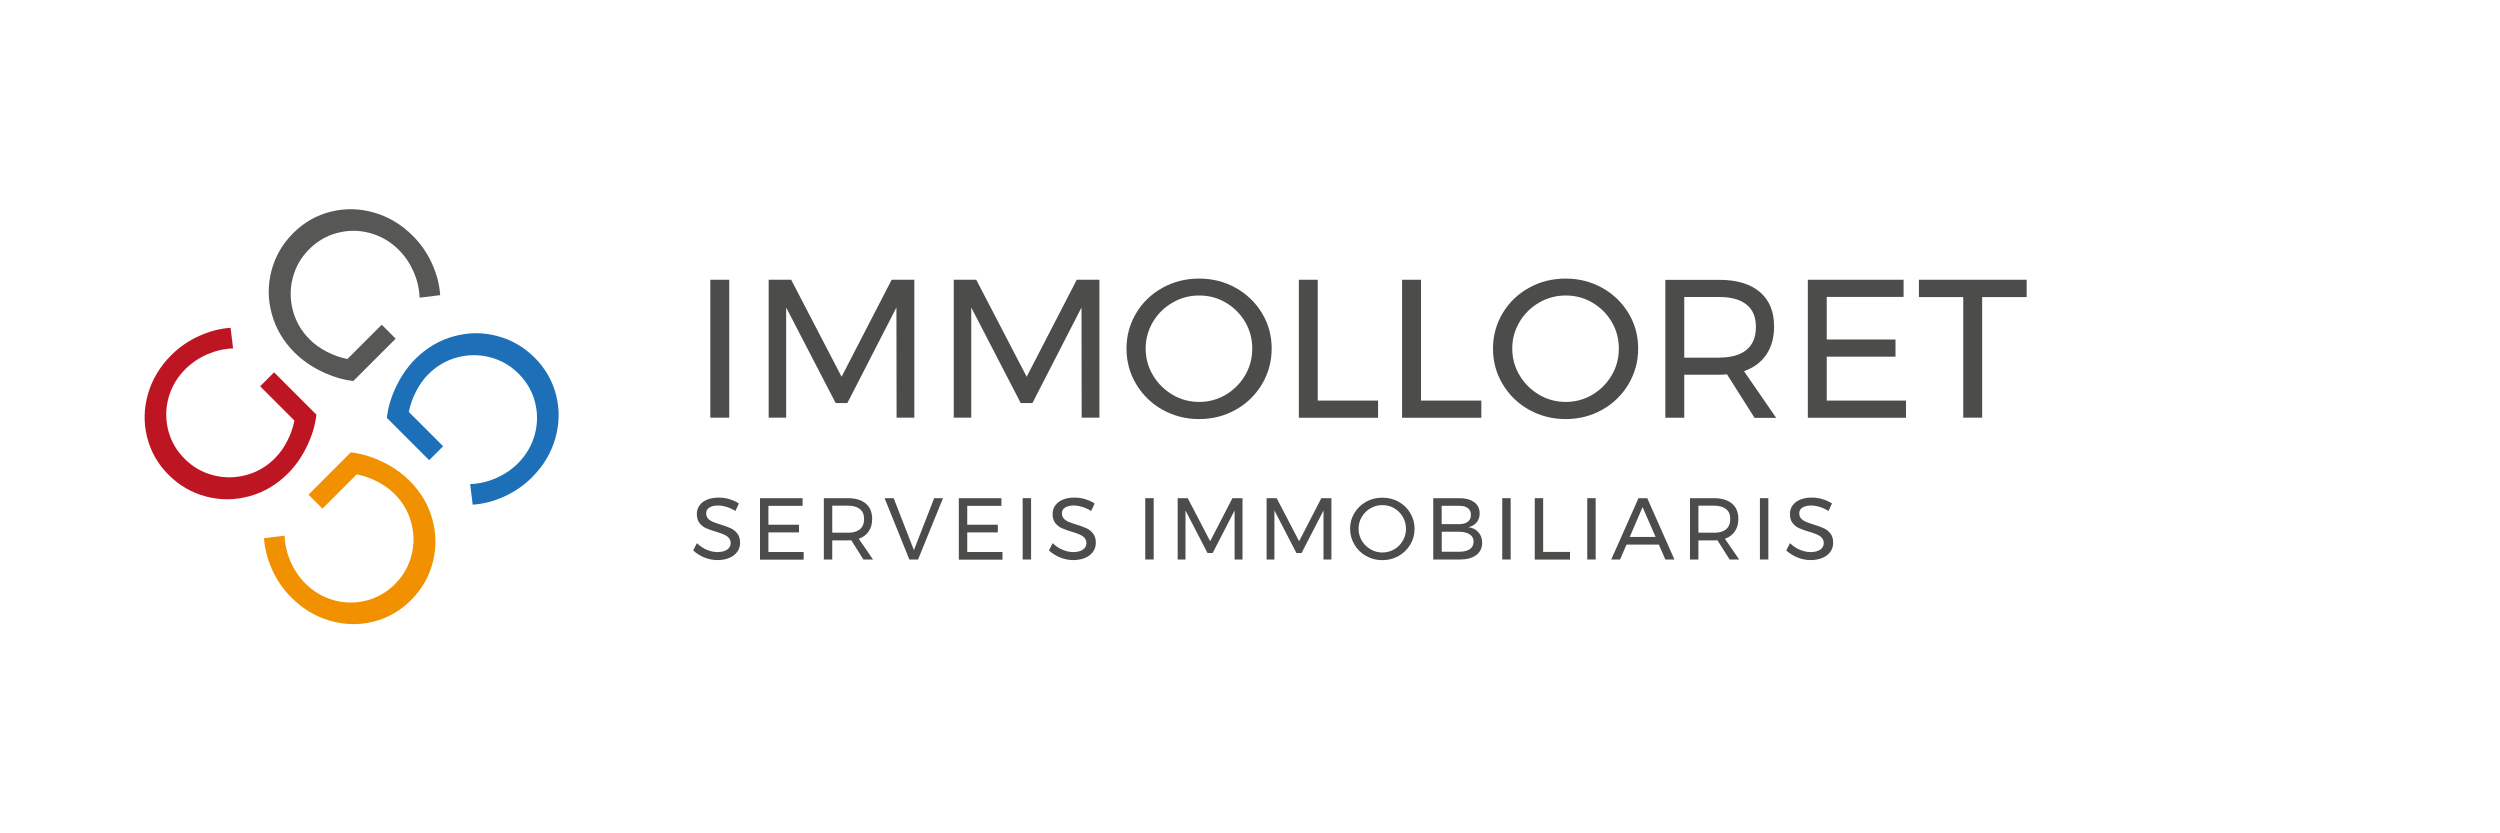 <?xml version="1.0" encoding="UTF-8"?>
<svg xmlns="http://www.w3.org/2000/svg" id="Capa_1" version="1.1" viewBox="0 0 300 100">
  <defs>
    <style>
      .st0 {
        fill: #bd1622;
      }

      .st1 {
        fill: #4c4c4b;
      }

      .st2 {
        fill: #575756;
      }

      .st3 {
        fill: #f29100;
      }

      .st4 {
        fill: #1d70b7;
      }
    </style>
  </defs>
  <g>
    <path class="st1" d="M85.24,33.57h2.27v16.55h-2.27v-16.55Z"></path>
    <path class="st1" d="M92.24,33.57h2.7l6.05,11.64,6.01-11.64h2.72v16.55h-2.13l-.02-13.22-5.89,11.47h-1.4l-5.94-11.47v13.22h-2.1v-16.55Z"></path>
    <path class="st1" d="M114.45,33.57h2.7l6.05,11.64,6.01-11.64h2.72v16.55h-2.13l-.02-13.22-5.89,11.47h-1.4l-5.94-11.47v13.22h-2.1v-16.55Z"></path>
    <path class="st1" d="M148.28,34.54c1.33.74,2.38,1.75,3.16,3.04s1.16,2.7,1.16,4.25-.39,2.97-1.16,4.27-1.83,2.33-3.16,3.07c-1.33.75-2.79,1.12-4.39,1.12s-3.05-.38-4.39-1.12c-1.33-.75-2.38-1.77-3.16-3.07s-1.16-2.72-1.16-4.27.39-2.96,1.16-4.25,1.82-2.3,3.15-3.04,2.79-1.11,4.4-1.11,3.05.37,4.39,1.11ZM140.71,36.31c-.99.57-1.77,1.34-2.35,2.31-.58.97-.88,2.04-.88,3.2s.29,2.24.88,3.22c.58.98,1.37,1.75,2.35,2.33s2.05.86,3.2.86,2.21-.29,3.18-.86c.97-.58,1.74-1.35,2.32-2.33.58-.98.86-2.05.86-3.22s-.29-2.24-.86-3.2c-.58-.97-1.35-1.74-2.32-2.31-.97-.57-2.03-.85-3.18-.85s-2.22.28-3.2.85Z"></path>
    <path class="st1" d="M155.86,33.57h2.27v14.5h7.24v2.06h-9.51v-16.55Z"></path>
    <path class="st1" d="M168.25,33.57h2.27v14.5h7.24v2.06h-9.51v-16.55Z"></path>
    <path class="st1" d="M192.26,34.54c1.33.74,2.38,1.75,3.16,3.04s1.16,2.7,1.16,4.25-.39,2.97-1.16,4.27-1.83,2.33-3.16,3.07c-1.33.75-2.79,1.12-4.39,1.12s-3.05-.38-4.39-1.12c-1.33-.75-2.38-1.77-3.16-3.07s-1.16-2.72-1.16-4.27.39-2.96,1.16-4.25,1.82-2.3,3.15-3.04,2.79-1.11,4.4-1.11,3.05.37,4.39,1.11ZM184.7,36.31c-.99.57-1.77,1.34-2.35,2.31-.58.97-.88,2.04-.88,3.2s.29,2.24.88,3.22c.58.98,1.37,1.75,2.35,2.33s2.05.86,3.2.86,2.21-.29,3.18-.86c.97-.58,1.74-1.35,2.32-2.33.58-.98.86-2.05.86-3.22s-.29-2.24-.86-3.2c-.58-.97-1.35-1.74-2.32-2.31-.97-.57-2.03-.85-3.18-.85s-2.22.28-3.2.85Z"></path>
    <path class="st1" d="M210.53,50.12l-3.29-5.2c-.38.03-.69.05-.92.05h-4.21v5.16h-2.27v-16.55h6.48c2.1,0,3.72.49,4.86,1.46,1.14.97,1.71,2.34,1.71,4.13,0,1.34-.31,2.47-.93,3.38-.62.92-1.52,1.58-2.68,1.99l3.86,5.6h-2.6ZM206.32,42.91c1.42,0,2.51-.31,3.26-.93.76-.62,1.13-1.54,1.13-2.75s-.38-2.08-1.13-2.68c-.76-.61-1.84-.91-3.26-.91h-4.21v7.28h4.21Z"></path>
    <path class="st1" d="M216.94,33.57h11.49v2.06h-9.22v5.11h8.25v2.06h-8.25v5.27h9.51v2.06h-11.78v-16.55Z"></path>
    <path class="st1" d="M230.26,33.57h12.94v2.08h-5.34v14.47h-2.27v-14.47h-5.32v-2.08Z"></path>
  </g>
  <g>
    <path class="st2" d="M45.8,38.96l1.68,1.68-5.08,5.08c-1.25-.14-2.51-.52-3.78-1.13-1.27-.61-2.36-1.37-3.28-2.29-1.33-1.33-2.24-2.86-2.72-4.6-.48-1.73-.5-3.46-.05-5.19.45-1.73,1.32-3.24,2.61-4.53,1.29-1.29,2.8-2.15,4.52-2.58,1.72-.43,3.45-.39,5.19.11,1.74.5,3.29,1.43,4.65,2.79.96.96,1.73,2.07,2.3,3.33.57,1.26.9,2.52.98,3.79l-2.47.3c-.04-1.07-.28-2.1-.71-3.1-.44-1-1.03-1.88-1.78-2.63-.99-.99-2.14-1.66-3.44-2.02-1.31-.36-2.61-.36-3.91-.03-1.3.34-2.43.99-3.41,1.97-.98.98-1.63,2.12-1.97,3.43-.34,1.31-.33,2.62.02,3.94.35,1.31,1.02,2.46,2.01,3.45.58.58,1.26,1.07,2.06,1.48.79.41,1.61.7,2.47.87l4.11-4.11Z"></path>
    <path class="st0" d="M31.21,46.36l1.68-1.68,5.08,5.08c-.14,1.25-.52,2.51-1.13,3.78-.61,1.27-1.37,2.36-2.29,3.28-1.33,1.33-2.86,2.24-4.6,2.72-1.73.48-3.46.5-5.19.05-1.73-.45-3.24-1.32-4.53-2.61-1.29-1.29-2.15-2.8-2.58-4.52-.43-1.72-.39-3.45.11-5.19.5-1.74,1.43-3.29,2.79-4.65.96-.96,2.07-1.73,3.33-2.3,1.26-.57,2.52-.9,3.79-.98l.3,2.47c-1.07.04-2.1.28-3.1.71-1,.44-1.88,1.03-2.63,1.78-.99.99-1.66,2.14-2.02,3.44-.36,1.31-.36,2.61-.03,3.91.34,1.3.99,2.43,1.97,3.41s2.12,1.63,3.43,1.97c1.31.34,2.62.33,3.94-.02,1.31-.35,2.46-1.02,3.45-2.01.58-.58,1.07-1.26,1.48-2.06.41-.79.7-1.61.87-2.47l-4.11-4.11Z"></path>
    <path class="st3" d="M38.7,61.04l-1.68-1.68,5.08-5.08c1.25.14,2.51.52,3.78,1.13,1.27.61,2.36,1.37,3.28,2.29,1.33,1.33,2.24,2.86,2.72,4.6.48,1.73.5,3.46.05,5.19-.45,1.73-1.32,3.24-2.61,4.53-1.29,1.29-2.8,2.15-4.52,2.58-1.72.43-3.45.39-5.19-.11-1.74-.5-3.29-1.43-4.65-2.79-.96-.96-1.73-2.07-2.3-3.33-.57-1.26-.9-2.52-.98-3.79l2.47-.3c.04,1.07.28,2.1.71,3.1.44,1,1.03,1.88,1.78,2.63.99.99,2.14,1.66,3.44,2.02,1.31.36,2.61.36,3.91.03,1.3-.34,2.43-.99,3.41-1.97s1.63-2.12,1.97-3.43c.34-1.31.33-2.62-.02-3.94-.35-1.31-1.02-2.46-2.01-3.45-.58-.58-1.26-1.07-2.06-1.48-.79-.41-1.61-.7-2.47-.87l-4.11,4.11Z"></path>
    <path class="st4" d="M53.18,53.54l-1.68,1.68-5.08-5.08c.14-1.25.52-2.51,1.13-3.78.61-1.27,1.37-2.36,2.29-3.28,1.33-1.33,2.86-2.24,4.6-2.72,1.73-.48,3.46-.5,5.19-.05,1.73.45,3.24,1.32,4.53,2.61s2.15,2.8,2.58,4.52c.43,1.72.39,3.45-.11,5.19-.5,1.74-1.43,3.29-2.79,4.65-.96.96-2.07,1.73-3.33,2.3-1.26.57-2.52.9-3.79.98l-.3-2.47c1.07-.04,2.1-.28,3.1-.71,1-.44,1.88-1.03,2.63-1.78.99-.99,1.66-2.14,2.02-3.44.36-1.31.36-2.61.03-3.91-.34-1.3-.99-2.43-1.97-3.41s-2.12-1.63-3.43-1.97c-1.31-.34-2.62-.33-3.94.02-1.31.35-2.46,1.02-3.45,2.01-.58.58-1.07,1.26-1.48,2.06-.41.79-.7,1.61-.87,2.47l4.11,4.11Z"></path>
  </g>
  <g>
    <path class="st1" d="M87.16,60.82c-.37-.11-.71-.16-1.01-.16-.43,0-.77.08-1.03.25-.26.16-.38.39-.38.68,0,.26.08.47.23.64s.34.29.57.39.54.21.94.33c.5.15.9.3,1.21.44s.57.35.79.63c.22.28.33.64.33,1.1,0,.42-.11.79-.34,1.1-.23.32-.55.56-.96.73-.41.17-.88.26-1.42.26s-1.07-.11-1.58-.32c-.51-.21-.95-.49-1.33-.84l.45-.87c.35.34.75.61,1.18.79s.86.28,1.28.28c.49,0,.88-.1,1.16-.29.28-.19.43-.45.43-.78,0-.26-.08-.47-.23-.64s-.35-.3-.58-.4c-.23-.1-.55-.21-.95-.33-.49-.15-.89-.29-1.2-.43-.31-.14-.57-.35-.78-.62s-.32-.63-.32-1.08c0-.39.11-.74.33-1.04.22-.3.52-.53.92-.69.39-.16.85-.24,1.37-.24.44,0,.88.06,1.3.19s.8.3,1.13.52l-.42.9c-.34-.22-.7-.38-1.07-.49Z"></path>
    <path class="st1" d="M91.2,59.78h5.11v.92h-4.1v2.27h3.67v.92h-3.67v2.35h4.23v.92h-5.24v-7.36Z"></path>
    <path class="st1" d="M103.61,67.14l-1.46-2.31c-.17.01-.3.02-.41.02h-1.87v2.29h-1.01v-7.36h2.88c.93,0,1.65.22,2.16.65.51.43.76,1.04.76,1.84,0,.6-.14,1.1-.42,1.5-.28.41-.67.7-1.19.88l1.71,2.49h-1.16ZM101.74,63.93c.63,0,1.12-.14,1.45-.42.34-.28.5-.69.5-1.23s-.17-.92-.5-1.19c-.34-.27-.82-.41-1.45-.41h-1.87v3.24h1.87Z"></path>
    <path class="st1" d="M106.16,59.78h1.08l2.43,6.24,2.43-6.24h1.06l-2.99,7.36h-1.05l-2.97-7.36Z"></path>
    <path class="st1" d="M115.06,59.78h5.11v.92h-4.1v2.27h3.67v.92h-3.67v2.35h4.23v.92h-5.24v-7.36Z"></path>
    <path class="st1" d="M122.72,59.78h1.01v7.36h-1.01v-7.36Z"></path>
    <path class="st1" d="M129.85,60.82c-.37-.11-.71-.16-1.01-.16-.43,0-.77.08-1.03.25-.26.16-.38.39-.38.68,0,.26.08.47.23.64s.34.29.57.39.54.21.94.33c.5.15.9.3,1.21.44s.57.35.79.63c.22.28.33.64.33,1.1,0,.42-.11.79-.34,1.1-.23.32-.55.56-.96.73-.41.17-.88.26-1.42.26s-1.07-.11-1.58-.32c-.51-.21-.95-.49-1.33-.84l.45-.87c.35.34.75.61,1.18.79s.86.28,1.28.28c.49,0,.88-.1,1.16-.29.28-.19.43-.45.43-.78,0-.26-.08-.47-.23-.64s-.35-.3-.58-.4c-.23-.1-.55-.21-.95-.33-.49-.15-.89-.29-1.2-.43-.31-.14-.57-.35-.78-.62s-.32-.63-.32-1.08c0-.39.11-.74.33-1.04.22-.3.52-.53.92-.69.39-.16.85-.24,1.37-.24.44,0,.88.06,1.3.19s.8.3,1.13.52l-.42.9c-.34-.22-.7-.38-1.07-.49Z"></path>
    <path class="st1" d="M137.43,59.78h1.01v7.36h-1.01v-7.36Z"></path>
    <path class="st1" d="M141.33,59.78h1.2l2.69,5.17,2.67-5.17h1.21v7.36h-.95v-5.88s-2.63,5.1-2.63,5.1h-.62l-2.64-5.1v5.88h-.94v-7.36Z"></path>
    <path class="st1" d="M152,59.78h1.2l2.69,5.17,2.67-5.17h1.21v7.36h-.95v-5.88s-2.63,5.1-2.63,5.1h-.62l-2.64-5.1v5.88h-.94v-7.36Z"></path>
    <path class="st1" d="M167.83,60.21c.59.33,1.06.78,1.4,1.35.34.57.52,1.2.52,1.89s-.17,1.32-.52,1.9c-.34.58-.81,1.03-1.4,1.37-.59.33-1.24.5-1.95.5s-1.36-.17-1.95-.5-1.06-.79-1.4-1.37c-.34-.58-.52-1.21-.52-1.9s.17-1.32.52-1.89c.34-.57.81-1.02,1.4-1.35.59-.33,1.24-.49,1.96-.49s1.36.17,1.95.49ZM164.47,60.99c-.44.25-.79.59-1.05,1.03-.26.43-.39.91-.39,1.43s.13,1,.39,1.43c.26.44.61.78,1.05,1.04s.91.38,1.42.38.98-.13,1.42-.38.77-.6,1.03-1.04c.26-.43.38-.91.38-1.43s-.13-.99-.38-1.43c-.26-.43-.6-.77-1.03-1.03-.43-.25-.9-.38-1.42-.38s-.99.13-1.42.38Z"></path>
    <path class="st1" d="M176.91,60.26c.43.33.65.78.65,1.35,0,.42-.12.78-.36,1.07s-.56.49-.98.58c.51.08.91.28,1.2.62s.44.75.44,1.25c0,.63-.24,1.12-.71,1.48-.47.35-1.13.53-1.96.53h-3.2v-7.36h3.14c.75,0,1.34.16,1.77.49ZM176.14,62.61c.25-.19.37-.47.37-.83s-.12-.62-.37-.81-.6-.28-1.06-.27h-2.08v2.2h2.08c.46,0,.81-.1,1.06-.29ZM176.37,65.9c.31-.21.46-.51.46-.9s-.15-.66-.46-.87c-.31-.21-.74-.32-1.28-.32h-2.08v2.4h2.08c.55,0,.97-.1,1.28-.31Z"></path>
    <path class="st1" d="M180.27,59.78h1.01v7.36h-1.01v-7.36Z"></path>
    <path class="st1" d="M184.17,59.78h1.01v6.45h3.22v.92h-4.23v-7.36Z"></path>
    <path class="st1" d="M190.47,59.78h1.01v7.36h-1.01v-7.36Z"></path>
    <path class="st1" d="M199.84,67.14l-.78-1.79h-3.88l-.77,1.79h-1.06l3.27-7.36h1.05l3.26,7.36h-1.09ZM195.58,64.43h3.09l-1.56-3.58-1.54,3.58Z"></path>
    <path class="st1" d="M207.55,67.14l-1.46-2.31c-.17.01-.3.02-.41.02h-1.87v2.29h-1.01v-7.36h2.88c.93,0,1.65.22,2.16.65.51.43.76,1.04.76,1.84,0,.6-.14,1.1-.42,1.5-.28.41-.67.7-1.19.88l1.71,2.49h-1.16ZM205.68,63.93c.63,0,1.12-.14,1.45-.42.34-.28.5-.69.5-1.23s-.17-.92-.5-1.19c-.34-.27-.82-.41-1.45-.41h-1.87v3.24h1.87Z"></path>
    <path class="st1" d="M211.19,59.78h1.01v7.36h-1.01v-7.36Z"></path>
    <path class="st1" d="M218.33,60.82c-.37-.11-.71-.16-1.01-.16-.43,0-.77.08-1.03.25-.26.16-.38.39-.38.68,0,.26.08.47.23.64s.34.29.57.39.54.21.94.33c.5.15.9.3,1.21.44s.57.35.79.63c.22.28.33.64.33,1.1,0,.42-.11.79-.34,1.1-.23.32-.55.56-.96.73-.41.17-.88.26-1.42.26s-1.07-.11-1.58-.32c-.51-.21-.95-.49-1.33-.84l.45-.87c.35.34.75.61,1.18.79s.86.28,1.28.28c.49,0,.88-.1,1.16-.29.28-.19.43-.45.43-.78,0-.26-.08-.47-.23-.64s-.35-.3-.58-.4c-.23-.1-.55-.21-.95-.33-.49-.15-.89-.29-1.2-.43-.31-.14-.57-.35-.78-.62s-.32-.63-.32-1.08c0-.39.11-.74.33-1.04.22-.3.52-.53.92-.69.39-.16.85-.24,1.37-.24.44,0,.88.06,1.3.19s.8.3,1.13.52l-.42.9c-.34-.22-.7-.38-1.07-.49Z"></path>
  </g>
</svg>
